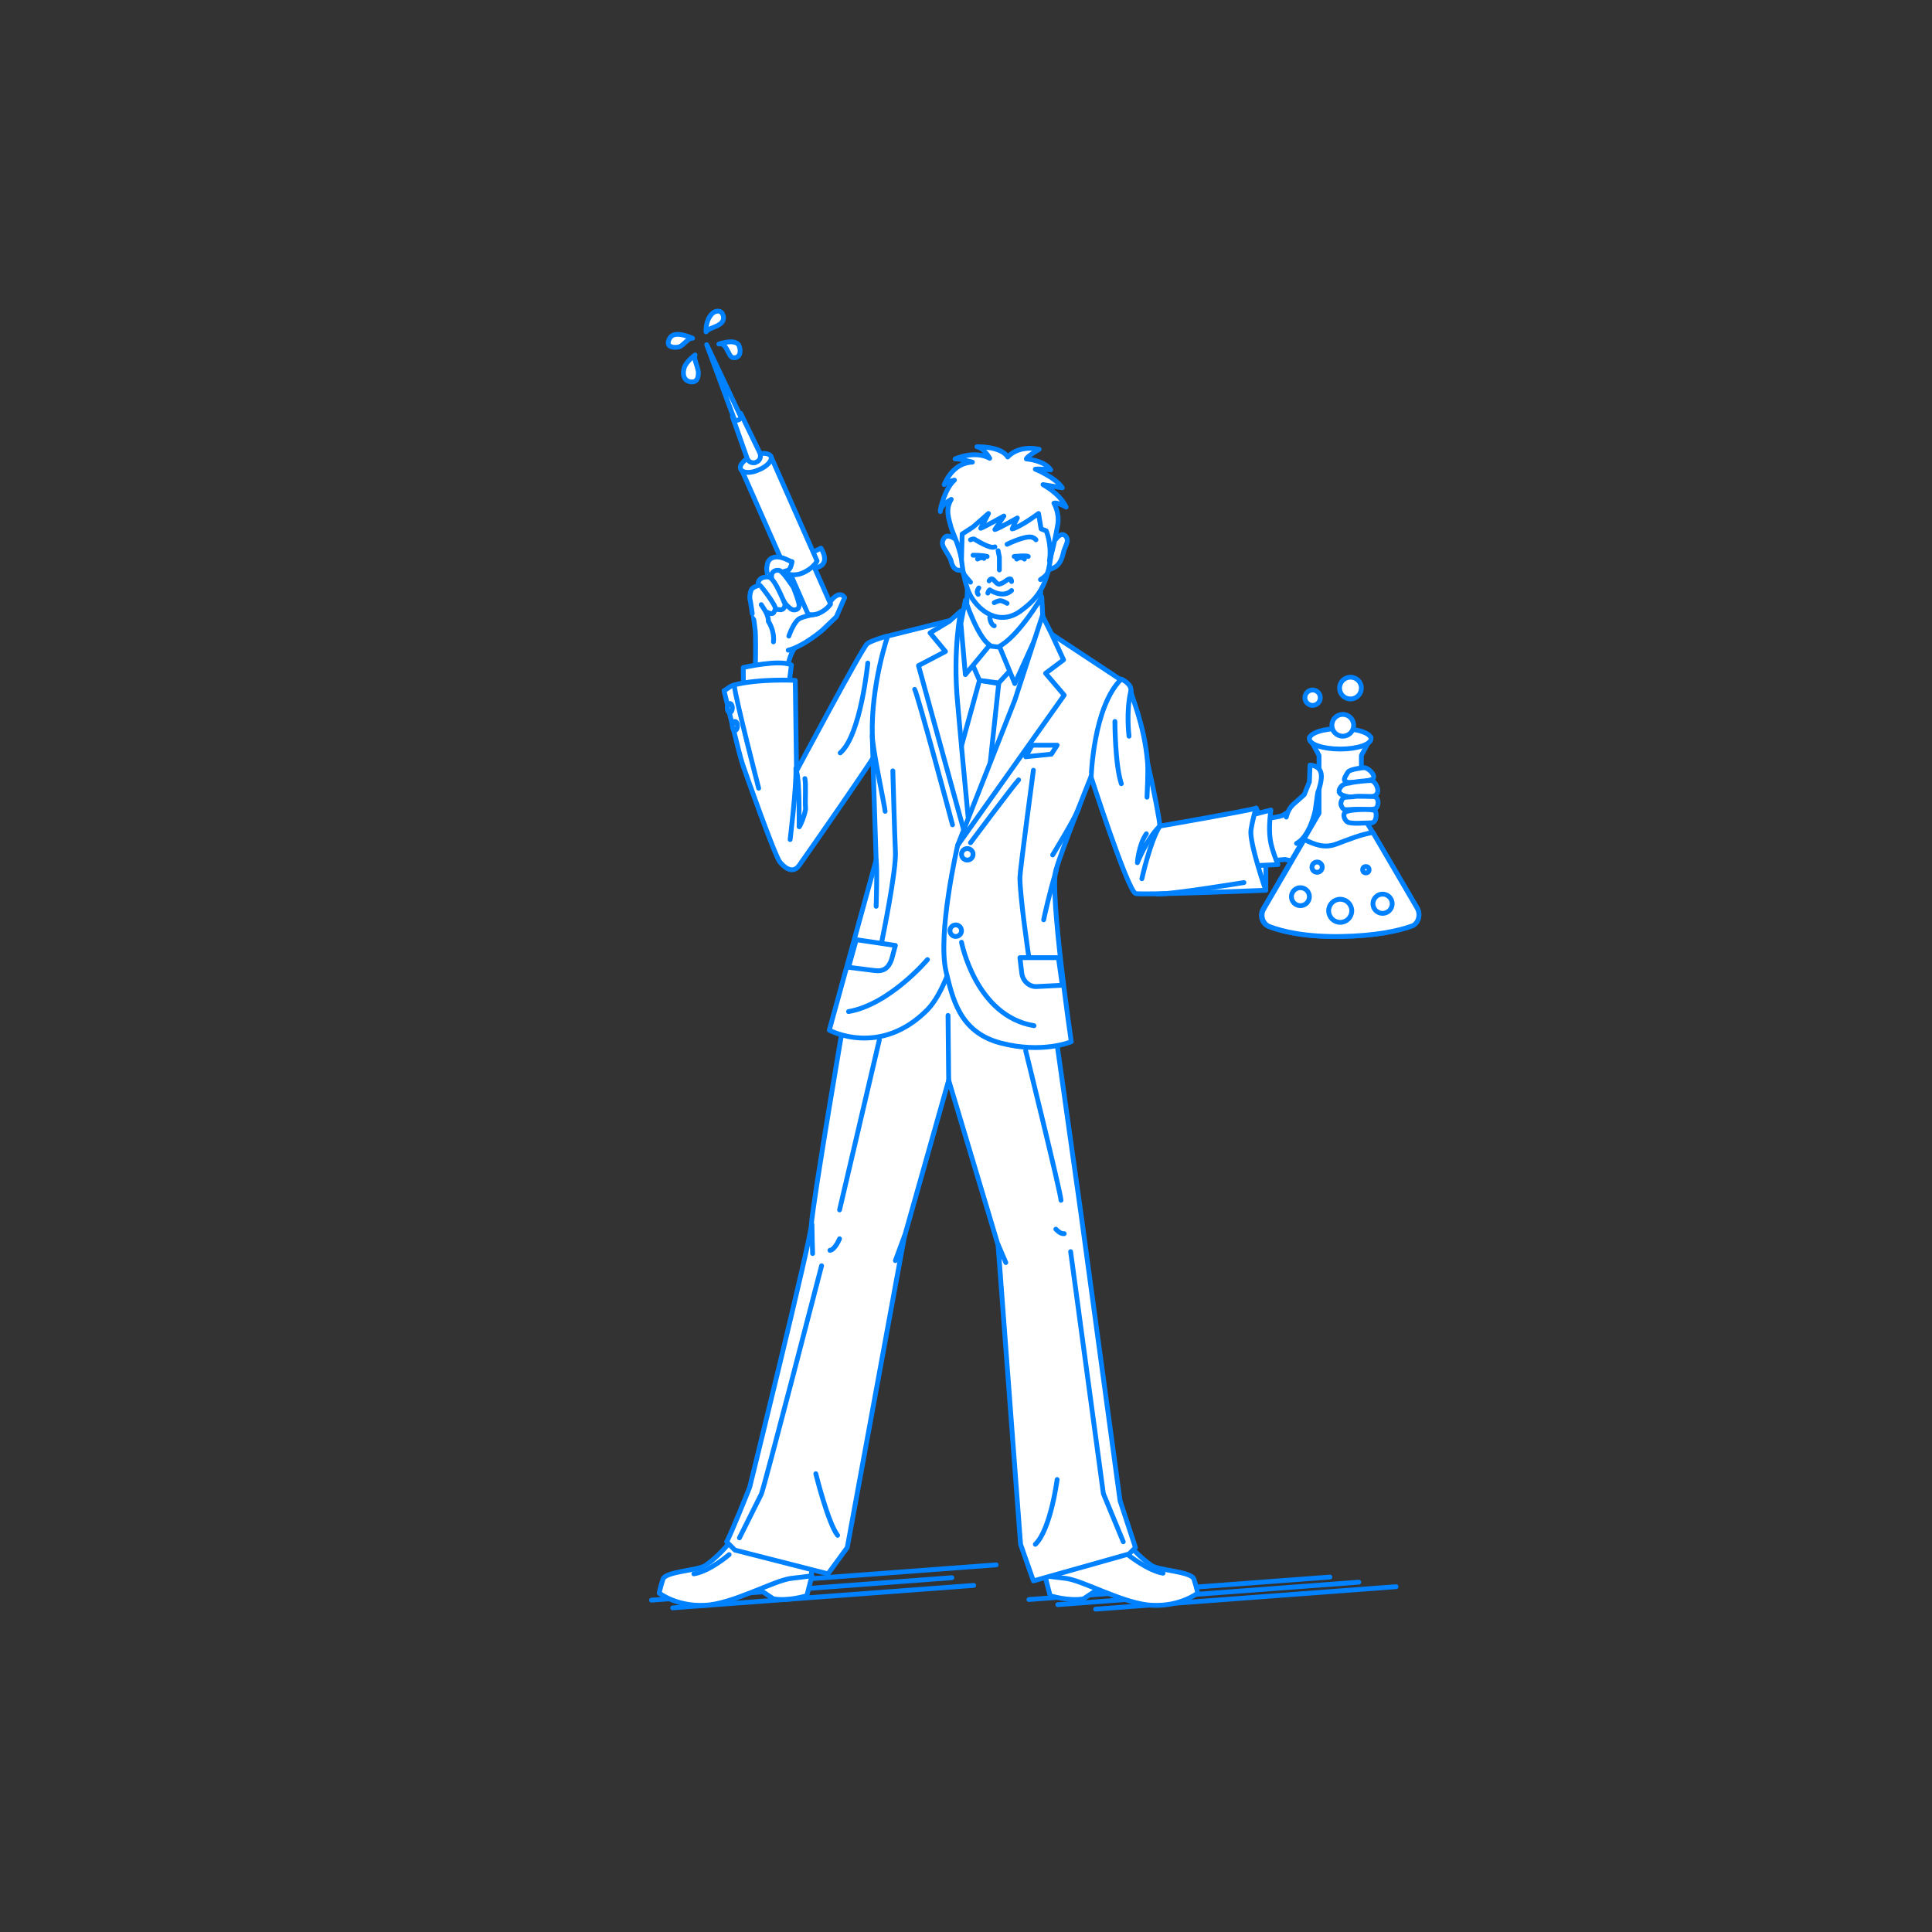 <?xml version="1.0" encoding="utf-8"?>
<!-- Generator: Adobe Illustrator 22.0.1, SVG Export Plug-In . SVG Version: 6.00 Build 0)  -->
<svg version="1.1" id="レイヤー_1" xmlns="http://www.w3.org/2000/svg" xmlns:xlink="http://www.w3.org/1999/xlink" x="0px"
	 y="0px" viewBox="0 0 301 301" style="enable-background:new 0 0 301 301;" xml:space="preserve">
<rect x="0" y="0" width="301" height="301" fill="#333333" stroke="none"/>
<style type="text/css">
	.st0{fill:none;}
	.st1{fill:none;stroke:#0081FF;stroke-width:0.75;stroke-linecap:round;stroke-linejoin:round;stroke-miterlimit:10;}
	.st2{fill:#FFFFFF;stroke:#0081FF;stroke-width:0.75;stroke-linecap:round;stroke-linejoin:round;stroke-miterlimit:10;}
</style>
<g id="guide">
</g>
<rect x="0" y="1" class="st0" width="300" height="300"/>
<g>
	<g>
		<line class="st1" x1="170.7" y1="250.7" x2="217.5" y2="247.2"/>
		<line class="st1" x1="164.8" y1="250" x2="211.7" y2="246.5"/>
		<line class="st1" x1="160.3" y1="249.2" x2="207.2" y2="245.7"/>
		<line class="st1" x1="104.8" y1="250.5" x2="151.7" y2="247"/>
		<line class="st1" x1="101.5" y1="249.3" x2="148.3" y2="245.8"/>
		<line class="st1" x1="108.3" y1="247.3" x2="155.2" y2="243.8"/>
	</g>
	<g>
		<g>
			<path class="st2" d="M126.5,245.5l-0.8,3.1c0,0-2.8,0.9-5.2,0.5l-3-2C117.4,247.2,124.5,244,126.5,245.5z"/>
			<path class="st2" d="M109.9,243.9c-1.2,0.8-6.1,0.9-6.6,2.1c-0.4,1.2-0.6,2.2-0.6,2.2s2.7,2.1,7,1.9c4.3-0.1,10.9-3.9,13.6-4.2
				c2.7-0.3,3.1-0.4,3.1-0.4s0.4-4.9-0.3-8.4s0-10.8,0-10.8l-4.9-0.4C121.3,225.9,117.2,238.8,109.9,243.9z"/>
			<path class="st2" d="M113.6,242.2c0,0-3,2.6-5.5,3"/>
		</g>
		<g>
			<path class="st2" d="M162.8,245.5l0.8,3.1c0,0,2.8,0.9,5.2,0.5l3-2C171.9,247.2,164.8,244,162.8,245.5z"/>
			<path class="st2" d="M179.4,243.9c1.2,0.8,6.1,0.9,6.6,2.1c0.4,1.2,0.6,2.2,0.6,2.2s-2.7,2.1-7,1.9c-4.3-0.1-10.9-3.9-13.6-4.2
				c-2.7-0.3-3.1-0.4-3.1-0.4s-0.4-4.9,0.3-8.4s0-10.8,0-10.8l4.9-0.4C168.1,225.9,172.1,238.8,179.4,243.9z"/>
			<path class="st2" d="M175.7,242.2c0,0,3.1,2.5,5.5,2.9"/>
		</g>
		<g>
			<g>
				<g>
					<path class="st2" d="M122.2,92.6c0,0,0.8-2.3,1.3-3.2c0,0,1.8-2.5,2-2.8c0,0,2-1,2.4-1.2c0,0,0.8,1.2,0.5,2.1
						c-0.3,0.9-1.3,0.9-1.3,0.9l-1.5,2.1c0,0-1.2,2.8-1.4,3.1C123.9,94,122.2,94.3,122.2,92.6z"/>
					<path class="st2" d="M117.7,99c0-1.5-0.7-4.1-0.3-5.7c0.4-1.6,1.8-2.4,1.8-2.4s3.4-1.6,4.3-0.7c1,0.9,4.4,6.9,4.2,7.7
						s-2.2,2-3.5,2.7c-1.3,0.8-1.9,5-1.9,6.5s-0.5,3.3-0.5,3.3l-4.4,1.1C117.5,111.5,117.8,102.2,117.7,99z"/>
					<path class="st2" d="M122.9,99.1c0,0,0.8-2.4,1.8-2.8c1-0.4,2.7-0.7,2.7-0.7c-0.2,0,0.3-1.2,1.8-1.6c0.3-0.6,1.6-2.1,2.4-0.9
						l-1.3,3l-2.2,2.1c0,0-2.9,2.5-5.3,3.1"/>
					<g>
						<g>
							<path class="st2" d="M129.4,94.1c0,0-0.4,0.7-1.5,1.3c-1.1,0.6-2,0.3-2,0.3l-5.4-12.3l3.5-1.5L129.4,94.1z"/>
							<path class="st2" d="M124,81.8c0.2,0.5-0.4,1.2-1.4,1.6c-1,0.4-1.9,0.4-2.1-0.1c-0.2-0.5,0.4-1.2,1.4-1.6
								C122.8,81.3,123.8,81.3,124,81.8z"/>
						</g>
						<g>
							<path class="st2" d="M127.3,87.4c0,0-0.5,1-1.9,1.7c-1.5,0.8-2.7,0.3-2.7,0.3l-7.2-16.3l4.6-2L127.3,87.4z"/>
							<path class="st2" d="M120.1,71.1c0.3,0.6-0.6,1.6-1.9,2.1c-1.3,0.6-2.5,0.5-2.8-0.1c-0.3-0.6,0.5-1.5,1.8-2.1
								C118.5,70.5,119.8,70.5,120.1,71.1z"/>
						</g>
						<path class="st2" d="M115.4,64.4l3,6.2c0.2,0.6,0,1.2-0.6,1.4c-0.1,0.1-0.3,0.1-0.4,0.1c-0.4,0-0.8-0.2-1-0.7l-2.3-6.5
							C114,65.1,114.4,64.2,115.4,64.4z"/>
					</g>
					<path class="st2" d="M119.5,88.2c0,0,0-1.2,1.2-1.4s2.3,0.7,2.7,0.7c0,0-0.2,1.4-0.8,1.4c-0.5,0.1-2.9,1.1-2.9,1.1
						S119.3,88.6,119.5,88.2z"/>
					<g>
						<path class="st2" d="M120.4,91c-0.1-0.1-0.2-0.7-0.2-1.3c0-0.6,0.6-1,1.3-0.8c0.6,0.3,2.1,2.6,2.1,2.6s0.9,2.2,0.9,2.8
							s-0.5,0.8-1,0.7c-0.4-0.1-1.1-0.9-1.1-0.9L120.4,91z"/>
						<path class="st2" d="M119.8,89.9c0,0-0.7-0.1-1.2,0.2c-0.5,0.3-0.5,0.8-0.5,1.1c0,0.3,1.2,2.7,1.8,3.1
							c0.6,0.5,1.1,0.7,1.8,0.7c0.6-0.1,0.6-0.8,0.6-0.9C122.2,94,120.8,90.2,119.8,89.9z"/>
						<path class="st2" d="M117.2,95.6c0,0-0.2-1.5-0.3-2c-0.2-0.5,0-1.5,0.2-1.8c0.2-0.3,0.9-0.6,1.3-0.6c0.1,0,2.6,3.2,2.4,3.7
							s-0.3,0.7-0.6,0.7s-0.9-0.3-0.9-0.3s0.5,1,0.4,1.5c0,0,1,1.4,0.8,3.2"/>
						<line class="st2" x1="118.6" y1="94.2" x2="119.3" y2="95.3"/>
					</g>
				</g>
				<path class="st2" d="M114.4,65.3l-4.3-11.6l5.3,11.2C115.6,65.4,114.5,65.7,114.4,65.3z"/>
				<path class="st2" d="M107.9,52.7c0,0-2.7-1.3-3.5-0.1c-0.8,1.3,0.2,1.6,1.1,1.5C106.4,54.1,107.1,52.6,107.9,52.7z"/>
				<path class="st2" d="M108.3,55.3c0,0-1.4,1-1.7,2s-0.1,2.1,1.1,2.2s1.1-1.3,1.1-1.6C108.6,56.8,108,55.7,108.3,55.3z"/>
				<path class="st2" d="M110,51.7c0,0-0.1-1.4,0.6-2.4c0.6-1,1.6-1,1.9-0.5c0.4,0.6,0.2,1.2-0.1,1.5C111.7,51,110.4,51.1,110,51.7z
					"/>
				<path class="st2" d="M112,53.6c0,0,2.8-1,3.2,0.4s-0.4,1.9-1.1,1.7C113.4,55.4,113.2,53.3,112,53.6z"/>
			</g>
			<path class="st2" d="M115.9,108.1c-0.1,0.3-0.1-4.1-0.1-4.1s5.6-1.3,7.5-0.4l-0.5,4C122.8,107.7,116.4,107,115.9,108.1z"/>
			<g>
				<path class="st2" d="M138.2,99.1c0,0-2.5,0.7-3.1,1.2c-0.7,0.5-11,19.8-11,19.8l-0.2-14.1c0,0-5.5-0.3-9.5,0.7
					c-0.7,0.2-1,0.6-1.6,0.9c0,0,2.4,10.1,2.9,11.5c0.4,1.2,5,14.2,5.8,15.2c1,1.2,2.2,1.8,3.1,0.4c1-1.4,12.1-17.3,12.8-18.8
					S139.6,106.7,138.2,99.1z"/>
				<path class="st1" d="M123.1,130.8c0,0,1-8.2,0.9-11.1"/>
				<path class="st1" d="M124.1,120.2c0.5,1.5,0.4,8.6,0.4,8.6c0,0.3,1.1-2.2,1-3s0.1-3.6-0.1-4.5"/>
				<path class="st1" d="M135.2,103.3c0,0-1.1,11.3-4.3,14"/>
				<path class="st1" d="M118.2,122.8c0,0-3.6-13.9-3.8-16"/>
				<ellipse class="st2" cx="113.7" cy="110.3" rx="0.4" ry="0.7"/>
				<ellipse class="st2" cx="114.5" cy="113.1" rx="0.4" ry="0.7"/>
			</g>
		</g>
		<path class="st2" d="M131.9,156.5c0,0-5.3,30.8-5.5,34.4c-0.1,2.3-9.6,40.8-9.6,40.8s-3.1,7.8-3.6,8.5l1.3,1.3l14.5,3.7l3-4.1
			l8.9-48.4l6.9-24.4l7.7,25.7l3.5,46.6l2,5.7l14.9-4.2l1-1l-2.4-7.3l-6.1-44.8l-4.6-32.6l-15.4-4.6L131.9,156.5z"/>
		<path class="st1" d="M164.7,230.5c0,0-1,7.8-3.4,10.1"/>
		<path class="st1" d="M127.1,229.6c0,0,1.9,7.7,3.4,9.6"/>
		<path class="st1" d="M128,197.2c0,0-9,34.8-9.4,35.6s-3.4,6.8-3.4,6.8"/>
		<polyline class="st1" points="166.8,195 171.9,232.7 175,240.2 		"/>
		<line class="st2" x1="147.7" y1="158.2" x2="147.8" y2="168.2"/>
		<polygon class="st2" points="147.8,97.4 149.8,131.5 163,101.8 		"/>
		<path class="st2" d="M150.8,89.9c0,0-0.3,6.9-0.3,7.6s4,5.2,4,5.2l7.9-4.4l-0.4-8.8L150.8,89.9z"/>
		<path class="st2" d="M152.6,106c0,0-7.5,27.2-7.8,28.7l2.7,5.1l4.8-2.6l3.3-30.7L152.6,106z"/>
		<polygon class="st2" points="151.2,102.8 152.6,106 155.6,106.4 157.9,103.9 156.3,100.9 153.8,100.6 		"/>
		<path class="st2" d="M162.3,93c0,0-3.5,6-6.6,7.7l2.4,5.8l4.4-9.7L162.3,93z"/>
		<path class="st2" d="M150.4,93.5c0,0,1.9,5.8,3.8,7l-3.8,4.6l-0.7-8L150.4,93.5z"/>
		<path class="st2" d="M151.8,135.8c0,0-2.6,16.7-7.3,21.5c-7.4,7.5-15.3,3.2-15.3,3.2l7.3-26.5c0,0-0.5-15-0.6-19.4
			c-0.2-8,2.4-15.5,2.4-15.5l10-2.5l-1.3,17.8L151.8,135.8z"/>
		<path class="st2" d="M149.7,95.2c0,0-1.3,5.9-0.5,14.4c1,11.2,2.2,24.6,2.7,26.1l-8.8-32l4.2-2.2l-2.4-2.9l3-1.8L149.7,95.2z"/>
		<path class="st2" d="M149.2,131.7c0,0-3.2,13.8-1.8,19.7c1,4,2,9.4,8.5,11.1c6.5,1.7,11-0.2,11-0.2s-3.4-23.2-2.4-26.7
			s5.4-14.4,5.4-14.4l4.7-15.3l-10.9-7.2l-5.3,16.1L149.2,131.7z"/>
		<polygon class="st2" points="162.4,95.9 158.1,109.1 149.2,131.7 165.8,108.3 162.9,104.9 165.7,102.8 163.8,98.7 		"/>
		<path class="st2" d="M195.7,125.9c0,0,1,2,1.3,3.7c0.3,1.6,0.2,9.1,0.2,9.1s-3.5-2.1-3.4-5.4C193.9,130,195.7,125.9,195.7,125.9z"
			/>
		<path class="st2" d="M190.4,128.3c0,0,8.8-0.8,9.5-1.3s2.6-1.3,3-1.9c0.4-0.5,1-2.9,1.9-3.1s2.4,0.5,3.5,2.5c1.1,2,2.6,4.6,2,6.8
			c-0.5,2.2-4.2,3.9-4.2,3.9l-5.9-1.3l-9.4,0.9L190.4,128.3z"/>
		<path class="st2" d="M194.9,127l3.1-0.8c0,0-0.4,2.6-0.1,4.6c0.2,1.5,1.2,3.9,1.2,3.9l-4.2,0.2C194.9,135,192.9,130.3,194.9,127z"
			/>
		<g>
			<path class="st2" d="M196.8,141.6c-0.6,1-0.2,2.4,1,2.8c1.9,0.7,5.4,1.6,11.1,1.5c5.5-0.1,8.9-0.9,10.9-1.6
				c1.2-0.4,1.6-1.8,1-2.8l-8.7-14.8v-9l1.5-2.8H204l1.5,2.8v9L196.8,141.6z"/>
			<g>
				<path class="st2" d="M220.8,141.5l-6.9-11.8c-1.9,0.3-3.8,1.1-5.7,1.8c-1.9,0.7-3.3,0.1-5-0.7l-6.3,10.8c-0.6,1-0.2,2.4,1,2.8
					c1.9,0.7,5.4,1.6,11.1,1.5c5.5-0.1,8.9-0.9,10.9-1.6C220.9,144,221.4,142.6,220.8,141.5z"/>
			</g>
			<ellipse class="st2" cx="208.8" cy="115.1" rx="4.8" ry="1.6"/>
			<circle class="st2" cx="209.2" cy="113" r="1.7"/>
			<circle class="st2" cx="210.4" cy="107.2" r="1.7"/>
			<circle class="st2" cx="204.5" cy="108.7" r="1.2"/>
			<circle class="st2" cx="202.6" cy="139.7" r="1.4"/>
			<circle class="st2" cx="208.8" cy="141.9" r="1.8"/>
			<circle class="st2" cx="212.8" cy="135.5" r="0.5"/>
			<circle class="st2" cx="215.4" cy="140.8" r="1.5"/>
			<circle class="st2" cx="205.2" cy="135.1" r="0.8"/>
		</g>
		<path class="st2" d="M200.4,127.3c0,0,0.2-1.1,1-1.9c0.8-0.7,1.8-1.6,1.8-1.6l0.8-2l0.1-2.6c0,0,1.4,0,1.7,1.2
			c0.3,1.1-0.5,3.1-0.5,3.1l-0.4,2.8c0,0-0.8,4-2.9,5.1"/>
		<g>
			<path class="st2" d="M174.7,105.8c0,0,1.6,0.7,1.5,1.8c-0.1,0.6,2.1,5.1,2.6,11.3c1,4.3,1.9,9,1.9,9.8c0,0,13.9-2.4,15-2.8
				c0,0-0.5,1.5-0.8,3.4c-0.3,1.9,2.3,9.4,2.3,9.4s-19.8,0.8-20.3,0.5c-1.3-0.7-6.9-18.1-6.9-18.1S170.3,110.1,174.7,105.8z"/>
			<path class="st1" d="M180.7,128.7c-1.5,2.3-2.8,8.2-2.8,8.2"/>
			<path class="st1" d="M180.7,128.7c-2,1.9-3.5,5.7-3.5,5.7s0.2-2.8,1.4-4.5"/>
			<path class="st1" d="M173.7,112.4c0,0,0,6.7,1,9.7"/>
		</g>
		<circle class="st2" cx="150.7" cy="133.1" r="0.9"/>
		<circle class="st2" cx="148.9" cy="145" r="0.9"/>
		<polygon class="st2" points="160.8,116.1 164.7,116.1 163.8,117.5 159.8,117.9 		"/>
		<path class="st1" d="M162.6,143.3c0.1-0.5,0.9-4.2,2-7.8"/>
		<path class="st1" d="M161,120c0,0-2.1,15.7-2.1,16.7c0,3.1,1.4,12.5,1.4,12.5"/>
		<path class="st2" d="M139.1,120.1c0,0,0.3,10.6,0.4,12.5c0.2,2.9-2.1,14-2.1,14"/>
		<path class="st2" d="M148.4,128.5c0,0-5.5-20.6-5.9-21.1"/>
		<path class="st2" d="M151.2,131.3c0,0,6.8-9.1,7.5-9.8"/>
		<path class="st1" d="M149.8,146.8c0,0,2.2,11.5,11.3,13"/>
		<path class="st1" d="M144.5,149.5c0,0-5.9,7-12.3,8.1"/>
		<path class="st2" d="M136.5,141.2c0,0,0.2-6,0-7.2"/>
		<path class="st1" d="M193.8,137.5c0,0-11,1.8-13.5,1.8"/>
		<g>
			<path class="st2" d="M148.7,83.9c0,0-1-0.7-1.5-0.2c-0.4,0.5-0.6,1,0,1.9c0.6,1,0.9,1.4,1,1.9c0.2,0.8,0.5,1.1,0.9,1.3
				c0.8,0.2,1.1-0.3,1.1-0.3"/>
			<path class="st2" d="M164.5,84c0,0,0.8-1.2,1.5-0.5c0.7,0.7-0.1,1.6-0.3,2.5s-0.5,1.7-1.1,2.2c-0.7,0.5-1.1,0.5-1.1,0.5"/>
			<path class="st2" d="M149.6,84.8c0,0,0.2,6.1,1.9,8.5c1.7,2.5,4.6,4,7.5,1.9c2.8-2.1,4.9-4.2,5-12.9s-9.1-8.1-11.4-6.8
				S149.3,81.1,149.6,84.8z"/>
			<path class="st2" d="M151.6,82.1l-1.7,1.1l-0.1,3.8c-0.6-2.6-1.5-4.2-1.7-5.1c-0.2-0.9-0.9-2.5,0.1-4.1c0,0-1.7,0.9-1.7,1.9
				c-0.1-0.2,0.7-3.6,2.2-4.9c0,0-1.4,0.3-1.6,0.7c0.1-0.2,1.3-3.4,4.4-3.5c0,0-2.2-0.6-2.7-0.5c0,0,3-1.4,5.4-0.1
				c0,0-0.9-1.6-2-1.8c0,0,3.8-0.1,4.8,1.6c0,0,1.5-1.9,4.9-1.2c0,0-1.9,1.1-2,1.5c0,0,2.8,0.2,3.8,1.7c0,0-2-0.2-2.4-0.1
				c0,0,3.2,1.3,4.2,2.9c0,0-2.4-0.4-3-0.5c0.3,0.2,2.6,1.4,3.6,3.5c0,0-1.4-0.8-1.9-0.6c0,0,0.9,1.5,0.6,3.3
				c-0.6,3.5-1.3,5.7-1.3,5.7c0.4-2.6-0.5-4.7-0.5-4.7l-0.8-0.3l-0.4-2.4c0,0-2.8,2.1-4.1,2.4c0,0,0.6-1.4,0.8-1.7
				c0,0-3,1.7-3.5,1.8l1.4-2.1c0,0-3.2,1.8-3.6,1.9L154,80L151.6,82.1z"/>
			<path class="st1" d="M154.9,93.9c0,0,0.7-0.4,1.1-0.3s0.9,0.4,0.9,0.4"/>
			<path class="st2" d="M151.2,84.1c0,0,0.4-0.2,0.6-0.1c0.2,0.1,2.5,1.6,3.2,1.2"/>
			<path class="st2" d="M156.9,84.8c0,0,2.8-1.4,3.9-1.1c0.5,0.2,0.6,0.4,0.6,0.4"/>
			<g>
				<path class="st1" d="M151.6,86.5c0,0,1.6,0,2.2,0.2"/>
				<path class="st1" d="M152.3,87.1c0,0,0.6-0.4,1-0.1"/>
			</g>
			<g>
				<path class="st1" d="M158,86.7c0,0,1.9-0.2,2.2,0"/>
				<path class="st1" d="M158.4,87.1c0,0,0.7-0.5,1.2,0"/>
			</g>
			<path class="st1" d="M157.6,92c-1.4,1.3-3.4-0.1-3.4-0.1c-0.2,0.1-0.3,0.5-0.3,0.5"/>
			<path class="st1" d="M155.5,85.8l0.2,1c0,0,0,1.8,0,2"/>
			<path class="st1" d="M157.6,90.6c0,0,0-0.4-0.2-0.4c-0.4-0.1-1,0.7-1.7,0.8c-0.4,0.1-0.8-0.7-1.1-0.8c-0.3-0.1-0.5,0.3-0.5,0.3"
				/>
		</g>
		<g>
			<path class="st2" d="M212.5,119.6c0,0-2.2,0.2-2.5,0.7c-0.3,0.5-0.7,1.1-0.5,1.3c0.2,0.2,0.5,0.3,0.5,0.3s2.2,0,2.8-0.2
				s1.2-0.2,1.2-0.6C214.2,120.7,213.2,119.6,212.5,119.6z"/>
			<path class="st2" d="M210.3,122c0,0-1,0-1.4,0.6c-0.4,0.5-0.5,1.1,0.6,1.4c1.1,0.3,1.8,0.3,2.6,0.2c0.8-0.1,1.9,0.2,2.4-0.5
				c0.5-0.7-0.3-2.1-0.9-2.1C213.1,121.6,210.8,121.8,210.3,122z"/>
			<path class="st2" d="M209.2,124.4c0,0-0.5,0.6-0.2,1.2c0.3,0.6,0.4,0.6,1.7,0.5c1.3-0.1,3.2,0.2,3.7-0.2c0.5-0.5,0.4-1.8-0.4-1.8
				c-0.8,0-2.6-0.1-3,0C210.6,124.2,209.4,124.1,209.2,124.4z"/>
			<path class="st2" d="M214.2,126.3c0,0,0.2,0.1,0.2,0.7c0,0.6-0.2,1.3-1,1.2c-0.8,0-2.7,0.2-3.4-0.1c-0.6-0.3-1-1.5-0.1-1.7
				C210.7,126.1,213.7,126,214.2,126.3z"/>
		</g>
		<path class="st1" d="M151.2,90.7c0,0-1.1-1.2-1.2-1.6"/>
		<path class="st1" d="M162.1,90.3c0,0,1-0.6,1.2-1.2"/>
		<path class="st1" d="M152.5,91.6c0,0-0.5,0.6-0.1,1"/>
		<path class="st1" d="M154.2,96.2c0,0,0.1,1.1,0.7,1.3"/>
		<path class="st1" d="M175.9,114.7c0,0-0.5-3.9,0.3-7.1"/>
		<path class="st2" d="M178.7,124.2c0,0,0.2-3.9,0.1-5.3"/>
		<path class="st1" d="M164,133.2c0,0,3.8-6.2,4.1-7.4"/>
		<path class="st2" d="M164.9,149.2h-6l0.3,2.5c0.2,1.2,1.2,2.1,2.4,2l3.9-0.2L164.9,149.2z"/>
		<path class="st1" d="M133.4,146.4l6.1,0.9l-0.6,2.2c-0.5,1.4-1.3,1.9-2.7,1.7l-4-0.5L133.4,146.4z"/>
		<path class="st2" d="M137.9,126.4c0-0.5-2-9.9-2-11.8"/>
		<path class="st2" d="M164.5,191.5c0,0,0.7,0.8,1.3,0.7"/>
		<line class="st1" x1="156.7" y1="196.7" x2="155.5" y2="193.9"/>
		<path class="st1" d="M159.8,163.7c0,0,5.5,22.3,5.5,23.3"/>
		<line class="st1" x1="137" y1="162" x2="130.8" y2="188.5"/>
		<path class="st1" d="M130.8,193c0,0-0.7,1.7-1.5,1.8"/>
		<path class="st1" d="M126.6,195.3c0,0-0.1-3.5-0.1-4.5"/>
		<line class="st1" x1="139.5" y1="196.4" x2="140.9" y2="192.6"/>
	</g>
</g>
</svg>
